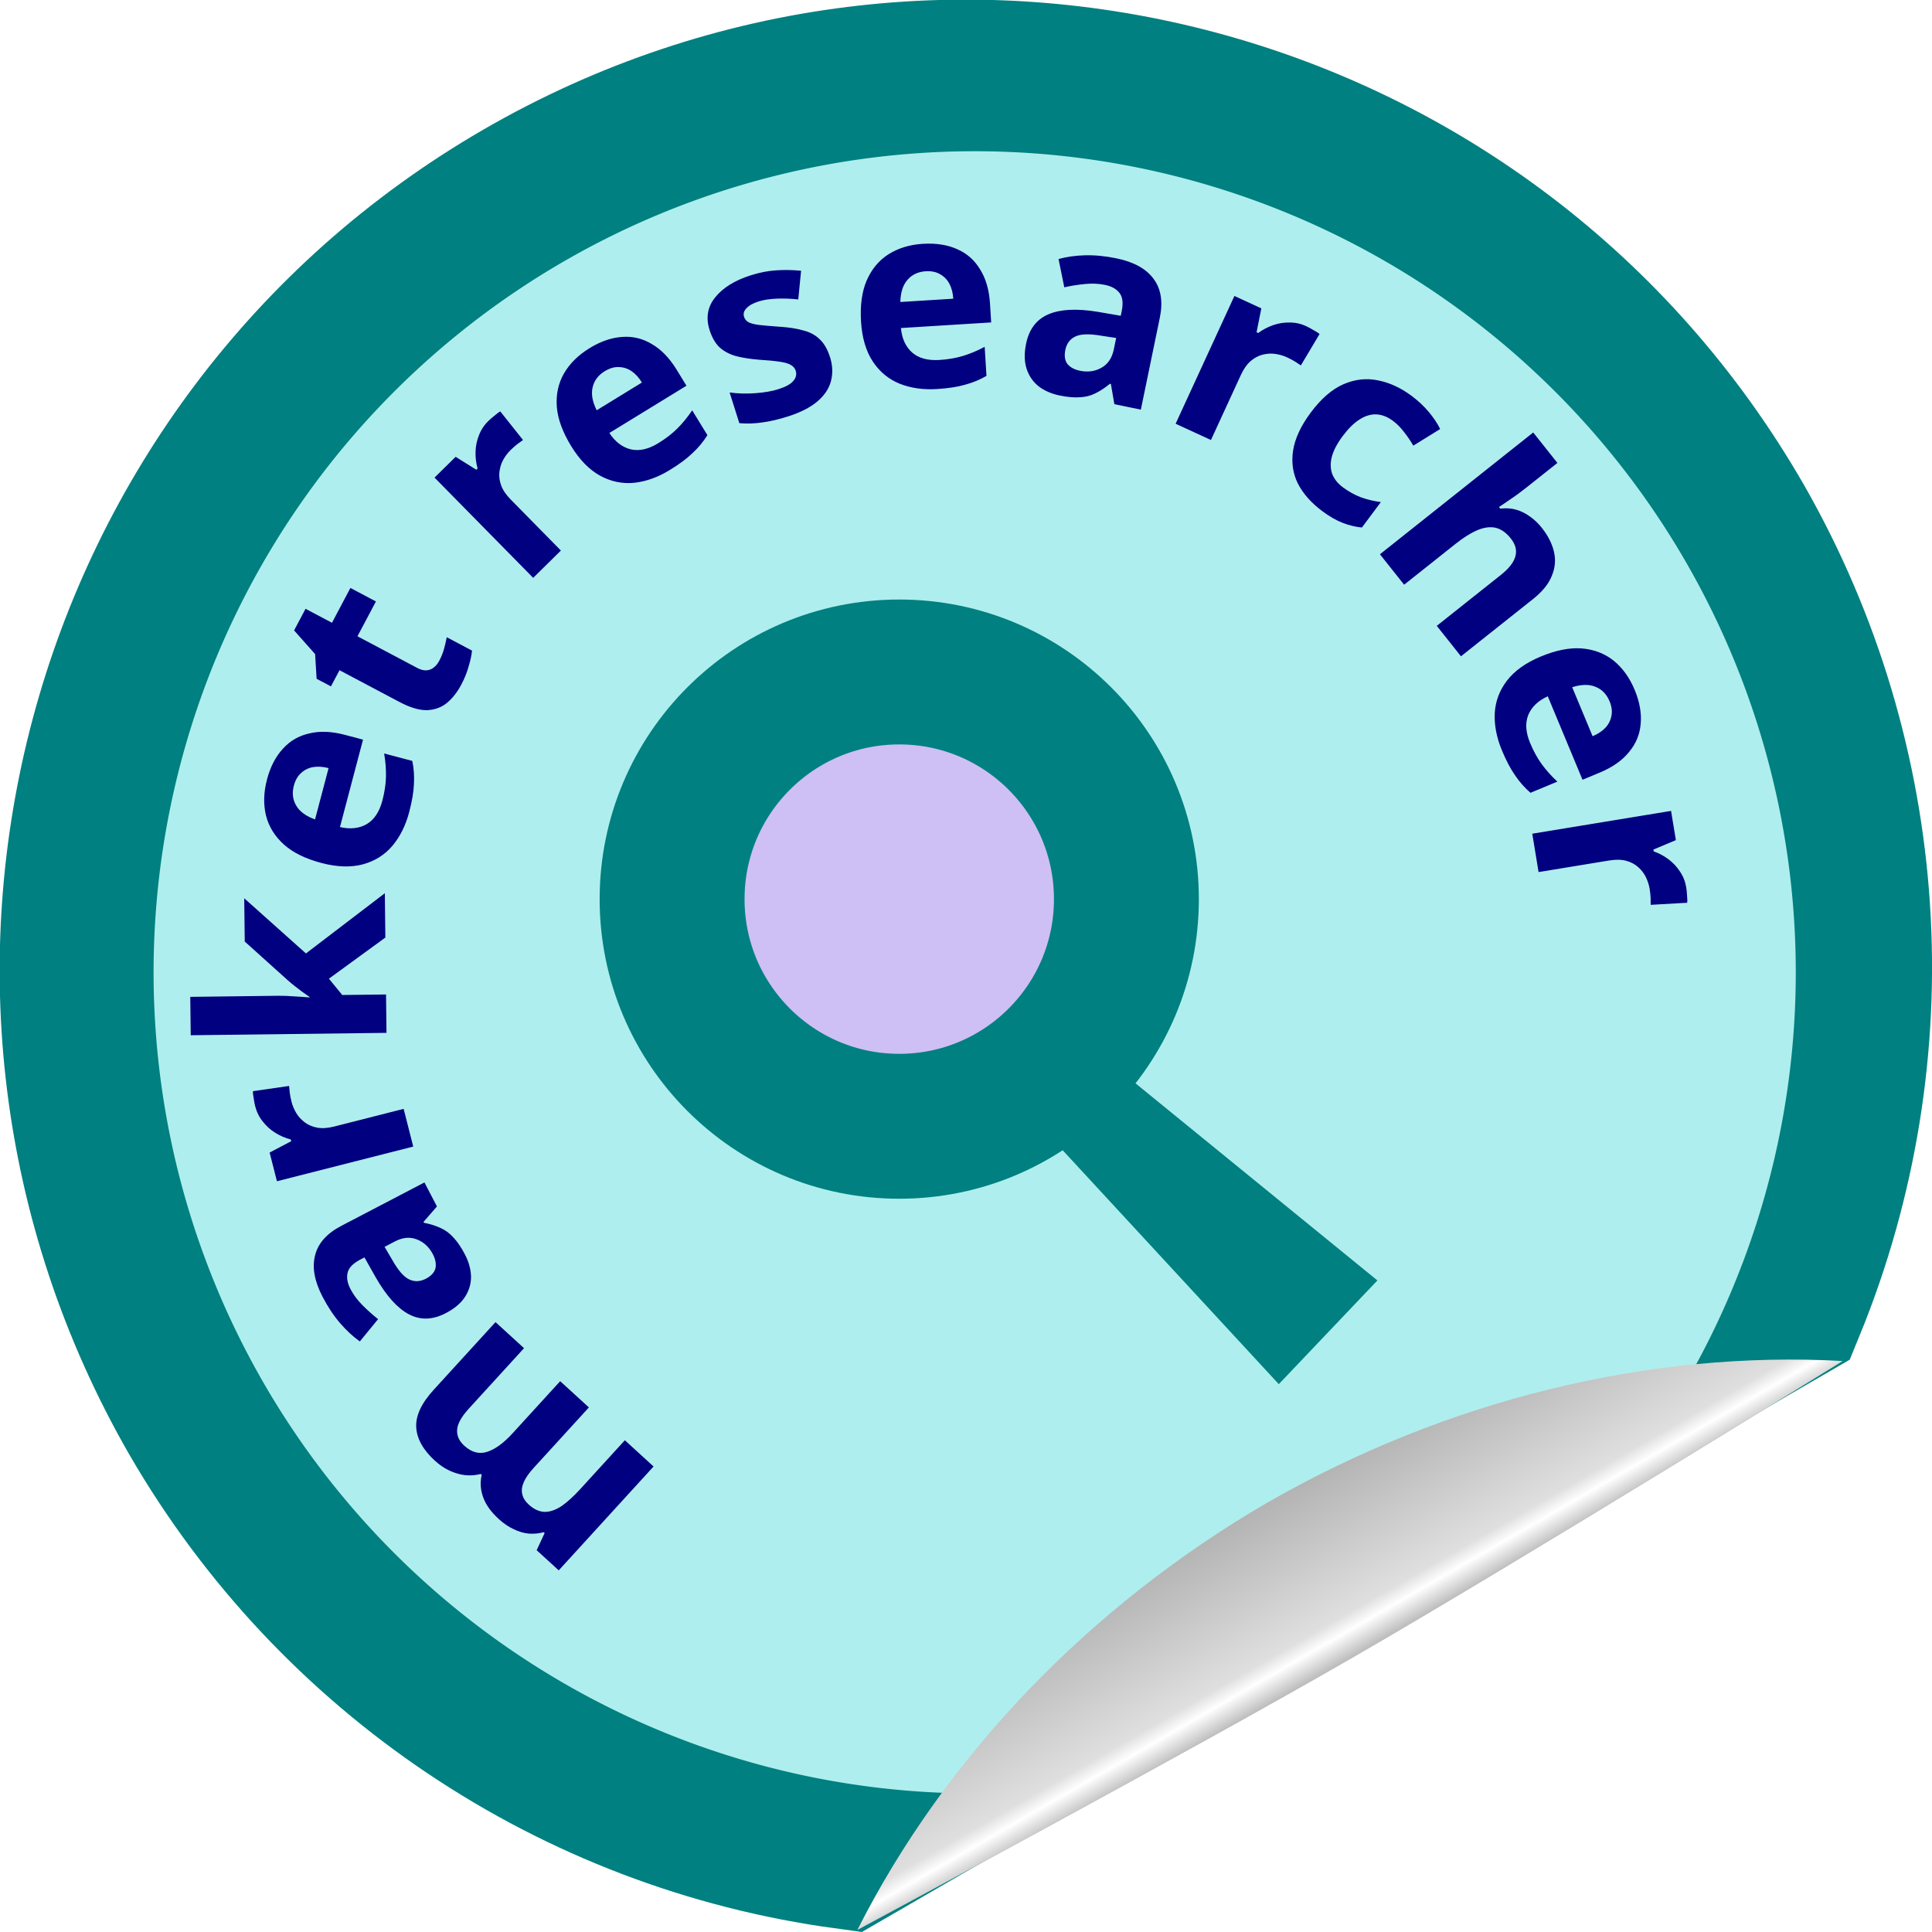 <?xml version="1.0" encoding="UTF-8" standalone="no"?>
<!-- Created with Inkscape (http://www.inkscape.org/) -->

<svg
   version="1.1"
   id="svg1"
   width="80"
   height="80"
   viewBox="0 0 80 80"
   sodipodi:docname="mr.svg"
   inkscape:version="1.4 (86a8ad7, 2024-10-11)"
   xmlns:inkscape="http://www.inkscape.org/namespaces/inkscape"
   xmlns:sodipodi="http://sodipodi.sourceforge.net/DTD/sodipodi-0.dtd"
   xmlns:xlink="http://www.w3.org/1999/xlink"
   xmlns="http://www.w3.org/2000/svg"
   xmlns:svg="http://www.w3.org/2000/svg"
   xmlns:rdf="http://www.w3.org/1999/02/22-rdf-syntax-ns#"
   xmlns:cc="http://creativecommons.org/ns#"
   xmlns:dc="http://purl.org/dc/elements/1.1/">
  <title
     id="title1">helping hand sticker</title>
  <defs
     id="defs1">
    <linearGradient
       id="swatch27"
       inkscape:swatch="solid">
      <stop
         style="stop-color:#000000;stop-opacity:1;"
         offset="0"
         id="stop27" />
    </linearGradient>
    <linearGradient
       id="swatch26"
       inkscape:swatch="solid">
      <stop
         style="stop-color:#ffda63;stop-opacity:1;"
         offset="0"
         id="stop26" />
    </linearGradient>
    <linearGradient
       id="swatch21"
       inkscape:swatch="solid">
      <stop
         style="stop-color:#fffacd;stop-opacity:1;"
         offset="0"
         id="stop25" />
    </linearGradient>
    <linearGradient
       id="swatch20"
       inkscape:swatch="solid">
      <stop
         style="stop-color:#008080;stop-opacity:1;"
         offset="0"
         id="stop20" />
    </linearGradient>
    <linearGradient
       id="swatch17"
       inkscape:swatch="solid">
      <stop
         style="stop-color:#007aff;stop-opacity:1;"
         offset="0"
         id="stop17" />
    </linearGradient>
    <linearGradient
       id="swatch16"
       inkscape:swatch="solid">
      <stop
         style="stop-color:#f29db5;stop-opacity:1;"
         offset="0"
         id="stop16" />
    </linearGradient>
    <linearGradient
       id="swatch15"
       inkscape:swatch="solid">
      <stop
         style="stop-color:#afeeee;stop-opacity:1;"
         offset="0"
         id="stop15" />
    </linearGradient>
    <linearGradient
       id="swatch14"
       inkscape:swatch="solid">
      <stop
         style="stop-color:#ff9505;stop-opacity:1;"
         offset="0"
         id="stop14" />
    </linearGradient>
    <linearGradient
       id="swatch11"
       inkscape:swatch="solid">
      <stop
         style="stop-color:#ff9505;stop-opacity:1;"
         offset="0"
         id="stop11" />
    </linearGradient>
    <inkscape:path-effect
       effect="bspline"
       id="path-effect24"
       is_visible="true"
       lpeversion="1.3"
       weight="33.333"
       steps="2"
       helper_size="0"
       apply_no_weight="true"
       apply_with_weight="true"
       only_selected="false"
       uniform="false" />
    <linearGradient
       id="linearGradient21"
       inkscape:collect="always">
      <stop
         style="stop-color:#bfbfbf;stop-opacity:1;"
         offset="0"
         id="stop21" />
      <stop
         style="stop-color:#ffffff;stop-opacity:1;"
         offset="0.135"
         id="stop23" />
      <stop
         style="stop-color:#dfdfdf;stop-opacity:1;"
         offset="0.226"
         id="stop24" />
      <stop
         style="stop-color:#b4b4b4;stop-opacity:1;"
         offset="1"
         id="stop22" />
    </linearGradient>
    <linearGradient
       id="swatch19"
       inkscape:swatch="solid">
      <stop
         style="stop-color:#d999d9;stop-opacity:1;"
         offset="0"
         id="stop19" />
    </linearGradient>
    <clipPath
       clipPathUnits="userSpaceOnUse"
       id="clipPath54">
      <path
         id="path54"
         style="stroke-width:0.1;stroke-linecap:square;paint-order:markers fill stroke;stop-color:#000000"
         d="m 1691.199,-792.32 h 1634.892 v 92.828 H 1691.199 Z" />
    </clipPath>
    <inkscape:path-effect
       effect="bspline"
       id="path-effect5"
       is_visible="true"
       lpeversion="1.3"
       weight="33.333"
       steps="2"
       helper_size="0"
       apply_no_weight="true"
       apply_with_weight="true"
       only_selected="false"
       uniform="false" />
    <inkscape:path-effect
       effect="bspline"
       id="path-effect2"
       is_visible="true"
       lpeversion="1.3"
       weight="33.333"
       steps="2"
       helper_size="0"
       apply_no_weight="true"
       apply_with_weight="true"
       only_selected="false"
       uniform="false" />
    <inkscape:path-effect
       effect="bspline"
       id="path-effect1"
       is_visible="true"
       lpeversion="1.3"
       weight="33.333"
       steps="2"
       helper_size="0"
       apply_no_weight="true"
       apply_with_weight="true"
       only_selected="false"
       uniform="false" />
    <inkscape:path-effect
       effect="bspline"
       id="path-effect2-4"
       is_visible="true"
       lpeversion="1.3"
       weight="33.333"
       steps="2"
       helper_size="0"
       apply_no_weight="true"
       apply_with_weight="true"
       only_selected="false"
       uniform="false" />
    <linearGradient
       inkscape:collect="always"
       xlink:href="#linearGradient21"
       id="linearGradient22"
       x1="40.139"
       y1="68.618"
       x2="40.139"
       y2="76.799"
       gradientUnits="userSpaceOnUse"
       gradientTransform="matrix(0.906,-0.523,-0.438,-0.759,49.927,141.486)" />
    <filter
       inkscape:collect="always"
       style="color-interpolation-filters:sRGB"
       id="filter1"
       x="-0.116"
       y="-0.2"
       width="1.232"
       height="1.401">
      <feGaussianBlur
         inkscape:collect="always"
         stdDeviation="1.973"
         id="feGaussianBlur1" />
    </filter>
    <linearGradient
       inkscape:collect="always"
       xlink:href="#swatch15"
       id="linearGradient15"
       x1="6.359"
       y1="40.262"
       x2="74.359"
       y2="40.262"
       gradientUnits="userSpaceOnUse" />
    <linearGradient
       inkscape:collect="always"
       xlink:href="#swatch20"
       id="linearGradient25"
       x1="-0.001"
       y1="40"
       x2="80.001"
       y2="40"
       gradientUnits="userSpaceOnUse" />
  </defs>
  <sodipodi:namedview
     id="namedview1"
     pagecolor="#505050"
     bordercolor="#eeeeee"
     borderopacity="1"
     inkscape:showpageshadow="0"
     inkscape:pageopacity="0"
     inkscape:pagecheckerboard="0"
     inkscape:deskcolor="#505050"
     inkscape:zoom="7.2937499"
     inkscape:cx="41.610969"
     inkscape:cy="75.13282"
     inkscape:window-width="1717"
     inkscape:window-height="1360"
     inkscape:window-x="3627"
     inkscape:window-y="0"
     inkscape:window-maximized="0"
     inkscape:current-layer="layer6"
     showgrid="false" />
  <g
     inkscape:groupmode="layer"
     id="layer5"
     inkscape:label="shadow"
     transform="translate(5.233,-23.562)"
     style="display:inline">
    <path
       id="path1-7"
       style="display:inline;fill:#aaaaaa;fill-opacity:1;stroke:none;stroke-width:6.078;stroke-opacity:1;paint-order:markers fill stroke;filter:url(#filter1)"
       inkscape:label="peel_shadow"
       d="m 30.269,103.477 c 3.628,-7.18 9.602,-13.406 16.983,-17.7 7.41,-4.245 15.788,-6.306 23.82,-5.858 0,0 -13.403,8.298 -20.203,12.224 C 44.069,96.07 30.269,103.477 30.269,103.477 Z"
       sodipodi:nodetypes="ccczc" />
  </g>
  <g
     inkscape:groupmode="layer"
     inkscape:label="badge"
     id="g1"
     style="display:inline">
    <path
       id="path2"
       style="display:inline;fill:url(#linearGradient25);fill-opacity:1;stroke:#008080;stroke-width:6.36;stroke-linecap:square;stroke-linejoin:miter;stroke-opacity:1;paint-order:fill markers stroke"
       inkscape:label="circle"
       d="M 21.598,8.125 C 3.972,18.337 -2.067,40.954 8.11,58.642 13.827,68.51 23.765,75.175 35.038,76.702 L 74.062,54.093 C 78.381,43.533 77.597,31.564 71.94,21.661 61.764,3.973 39.225,-2.087 21.598,8.125 Z"
       sodipodi:nodetypes="cccccc" />
    <path
       style="display:inline;fill:url(#linearGradient15);fill-opacity:1;stroke-width:1.114;stroke-linecap:square;stroke-linejoin:miter;paint-order:stroke fill markers;stroke:none;stroke-opacity:1"
       id="path4"
       sodipodi:type="arc"
       sodipodi:cx="40.359409"
       sodipodi:cy="40.262463"
       sodipodi:rx="34"
       sodipodi:ry="34"
       sodipodi:start="1.4106603"
       sodipodi:end="0.57299907"
       sodipodi:arc-type="arc"
       d="M 45.781,73.827 A 34,34 0 0 1 8.655,52.543 34,34 0 0 1 21.756,11.803 a 34,34 0 0 1 42.573,4.346 34,34 0 0 1 4.6,42.547"
       sodipodi:open="true" />
    <path
       id="circle19"
       style="display:inline;fill:url(#linearGradient22);stroke:none;stroke-width:6;stroke-opacity:1;paint-order:markers fill stroke;stroke-dasharray:none"
       inkscape:label="circle"
       d="m 35.502,79.915 c 3.628,-7.18 9.602,-13.406 16.983,-17.7 7.41,-4.245 15.788,-6.306 23.82,-5.858 0,0 -13.403,8.298 -20.203,12.224 C 49.302,72.508 35.502,79.915 35.502,79.915 Z"
       sodipodi:nodetypes="ccczc" />
  </g>
  <g
     inkscape:groupmode="layer"
     id="layer1"
     inkscape:label="rect"
     style="display:inline" />
  <g
     inkscape:groupmode="layer"
     id="layer3"
     inkscape:label="text"
     style="display:inline">
    <path
       d="m 18.015,60.492 q -0.74,-0.676 -0.78,-1.392 -0.04,-0.715 0.722,-1.55 l 2.561,-2.804 1.181,1.079 -2.287,2.505 q -0.453,0.496 -0.482,0.86 -0.036,0.372 0.295,0.674 0.457,0.417 0.955,0.251 0.491,-0.158 1.052,-0.773 l 1.964,-2.15 1.189,1.086 -2.287,2.505 q -0.295,0.323 -0.411,0.592 -0.116,0.27 -0.061,0.494 0.048,0.232 0.269,0.433 0.323,0.295 0.663,0.302 0.332,2.6e-5 0.699,-0.243 0.359,-0.25 0.776,-0.707 l 1.841,-2.016 1.189,1.086 -3.927,4.301 -0.914,-0.834 0.33,-0.71 -0.039,-0.036 q -0.306,0.082 -0.616,0.058 -0.319,-0.031 -0.627,-0.183 -0.316,-0.144 -0.615,-0.418 -0.48,-0.439 -0.644,-0.892 -0.172,-0.46 -0.065,-0.941 l -0.039,-0.036 q -0.508,0.129 -0.99,-0.023 -0.49,-0.144 -0.899,-0.518 z m -4.655,-6.789 q -0.509,-0.974 -0.312,-1.726 0.187,-0.748 1.085,-1.217 l 3.442,-1.797 0.518,0.993 -0.556,0.64 0.02,0.038 q 0.388,0.074 0.691,0.217 0.298,0.133 0.532,0.396 0.243,0.258 0.47,0.693 0.237,0.454 0.254,0.902 0.008,0.453 -0.243,0.849 -0.251,0.396 -0.799,0.682 -0.813,0.425 -1.526,0.051 -0.713,-0.374 -1.367,-1.512 l -0.478,-0.846 -0.161,0.084 q -0.463,0.242 -0.534,0.544 -0.08,0.307 0.117,0.685 0.183,0.35 0.489,0.659 0.306,0.309 0.654,0.585 L 14.9,55.546 Q 14.48,55.248 14.085,54.792 13.686,54.327 13.36,53.703 Z m 2.873,-1.549 q 0.37,0.661 0.706,0.822 0.337,0.161 0.696,-0.027 0.331,-0.173 0.398,-0.436 0.053,-0.268 -0.11,-0.58 -0.232,-0.444 -0.655,-0.609 -0.428,-0.174 -0.919,0.083 l -0.425,0.222 z m -5.664,-6.335 q -0.039,-0.155 -0.063,-0.336 -0.037,-0.189 -0.032,-0.3 l 1.497,-0.216 q 0.008,0.119 0.027,0.279 0.019,0.16 0.074,0.377 0.06,0.238 0.196,0.467 0.133,0.219 0.351,0.384 0.218,0.165 0.518,0.22 0.3,0.056 0.714,-0.05 l 2.863,-0.728 0.397,1.561 -5.644,1.436 -0.302,-1.189 0.893,-0.469 -0.018,-0.072 q -0.342,-0.089 -0.643,-0.277 -0.301,-0.188 -0.514,-0.464 -0.224,-0.273 -0.313,-0.625 z m 0.937,-4.586 q 0.331,-0.004 0.662,0.024 0.32,0.017 0.651,0.045 l -2.6e-4,-0.021 q -0.151,-0.105 -0.301,-0.21 -0.151,-0.116 -0.302,-0.231 -0.151,-0.116 -0.291,-0.242 l -1.79,-1.61 -0.022,-1.792 2.556,2.284 3.266,-2.493 0.022,1.835 -2.337,1.703 0.552,0.676 1.813,-0.022 0.019,1.589 -8.106,0.099 -0.019,-1.589 z m -0.452,-8.953 q 0.207,-0.784 0.656,-1.272 0.438,-0.491 1.095,-0.638 0.649,-0.16 1.474,0.058 l 0.753,0.199 -0.955,3.62 q 0.645,0.148 1.114,-0.125 0.459,-0.276 0.641,-0.967 0.139,-0.526 0.15,-0.986 0.011,-0.46 -0.075,-0.969 l 1.165,0.308 q 0.097,0.467 0.068,0.956 -0.017,0.481 -0.196,1.162 -0.22,0.835 -0.701,1.404 -0.478,0.558 -1.216,0.76 -0.748,0.2 -1.717,-0.056 -0.99,-0.261 -1.553,-0.763 -0.57,-0.515 -0.742,-1.2 -0.169,-0.696 0.04,-1.49 z m 1.114,0.25 q -0.122,0.464 0.1,0.832 0.213,0.365 0.777,0.569 l 0.561,-2.125 q -0.34,-0.09 -0.628,-0.044 -0.288,0.045 -0.505,0.242 -0.215,0.186 -0.304,0.526 z m 6.023,-5.173 q 0.125,-0.236 0.192,-0.477 0.068,-0.242 0.116,-0.494 l 1.046,0.554 q -0.025,0.276 -0.139,0.65 -0.099,0.37 -0.309,0.766 -0.245,0.462 -0.59,0.75 -0.34,0.278 -0.823,0.301 -0.487,0.008 -1.147,-0.342 l -2.479,-1.313 -0.354,0.669 -0.594,-0.314 -0.062,-1.023 -0.87,-0.979 0.474,-0.896 1.094,0.579 0.764,-1.442 1.056,0.559 -0.764,1.442 2.479,1.313 q 0.292,0.155 0.533,0.065 0.231,-0.095 0.376,-0.368 z m 2.024,-9.918 q 0.114,-0.112 0.258,-0.224 0.144,-0.127 0.243,-0.179 l 0.941,1.184 q -0.099,0.067 -0.228,0.164 -0.129,0.097 -0.289,0.254 -0.175,0.172 -0.305,0.405 -0.122,0.225 -0.155,0.497 -0.032,0.271 0.071,0.559 0.103,0.287 0.403,0.592 l 2.072,2.106 -1.148,1.13 -4.085,-4.151 0.874,-0.86 0.856,0.535 0.053,-0.052 q -0.095,-0.34 -0.085,-0.695 0.01,-0.354 0.141,-0.678 0.123,-0.331 0.382,-0.585 z m 4.193,-3.02 q 0.691,-0.424 1.353,-0.467 0.656,-0.052 1.232,0.296 0.579,0.333 1.025,1.06 l 0.407,0.664 -3.192,1.957 q 0.364,0.553 0.892,0.679 0.523,0.118 1.132,-0.256 0.464,-0.284 0.79,-0.609 0.326,-0.325 0.615,-0.752 l 0.63,1.028 q -0.252,0.405 -0.611,0.738 -0.344,0.336 -0.945,0.704 -0.737,0.452 -1.477,0.53 -0.731,0.073 -1.404,-0.29 -0.679,-0.372 -1.203,-1.227 -0.535,-0.873 -0.595,-1.624 -0.057,-0.766 0.292,-1.38 0.358,-0.62 1.058,-1.049 z m 0.633,0.951 q -0.409,0.251 -0.502,0.671 -0.099,0.411 0.168,0.948 l 1.873,-1.149 Q 26.398,15.54 26.159,15.374 25.919,15.208 25.626,15.199 25.343,15.186 25.043,15.37 Z m 9.327,-0.589 q 0.167,0.529 0.038,1.006 -0.122,0.464 -0.563,0.838 -0.441,0.374 -1.224,0.622 -0.59,0.186 -1.063,0.246 -0.47,0.07 -0.942,0.029 l -0.402,-1.271 q 0.515,0.072 1.072,0.03 0.557,-0.042 0.934,-0.161 0.468,-0.148 0.63,-0.344 0.172,-0.2 0.101,-0.423 -0.048,-0.153 -0.199,-0.239 -0.14,-0.09 -0.457,-0.135 -0.306,-0.049 -0.866,-0.084 -0.563,-0.046 -0.966,-0.154 -0.406,-0.118 -0.676,-0.368 -0.259,-0.254 -0.404,-0.711 -0.241,-0.763 0.234,-1.349 0.482,-0.6 1.478,-0.915 0.539,-0.17 1.032,-0.203 0.503,-0.036 1.046,0.016 l -0.117,1.189 q -0.441,-0.051 -0.883,-0.034 -0.442,0.017 -0.757,0.116 -0.346,0.109 -0.504,0.282 -0.161,0.163 -0.1,0.356 0.045,0.142 0.182,0.222 0.147,0.077 0.45,0.115 0.313,0.035 0.862,0.074 0.559,0.036 0.966,0.154 0.413,0.104 0.676,0.368 0.269,0.251 0.42,0.729 z m 3.853,-4.685 q 0.809,-0.05 1.414,0.222 0.604,0.262 0.95,0.839 0.356,0.566 0.409,1.417 l 0.048,0.777 -3.737,0.232 q 0.062,0.659 0.469,1.018 0.406,0.349 1.12,0.305 0.543,-0.034 0.983,-0.168 0.441,-0.134 0.896,-0.376 l 0.075,1.203 q -0.413,0.239 -0.886,0.365 -0.462,0.136 -1.164,0.179 -0.862,0.054 -1.553,-0.224 -0.68,-0.278 -1.104,-0.915 -0.425,-0.647 -0.487,-1.648 -0.063,-1.022 0.236,-1.714 0.309,-0.703 0.905,-1.082 0.607,-0.38 1.427,-0.431 z m 0.113,1.136 q -0.479,0.03 -0.758,0.357 -0.28,0.317 -0.296,0.916 l 2.193,-0.136 q -0.022,-0.351 -0.155,-0.61 -0.134,-0.259 -0.388,-0.403 -0.244,-0.145 -0.595,-0.123 z m 7.901,-0.533 q 1.076,0.222 1.534,0.85 0.461,0.618 0.256,1.61 l -0.785,3.803 -1.097,-0.226 -0.143,-0.836 -0.042,-0.009 q -0.303,0.253 -0.605,0.398 -0.292,0.147 -0.643,0.161 -0.354,0.025 -0.834,-0.074 -0.501,-0.103 -0.86,-0.373 -0.356,-0.28 -0.504,-0.725 -0.148,-0.444 -0.023,-1.05 0.185,-0.898 0.926,-1.214 0.74,-0.316 2.036,-0.103 l 0.957,0.165 0.037,-0.178 q 0.106,-0.512 -0.083,-0.758 -0.187,-0.256 -0.605,-0.343 -0.387,-0.08 -0.82,-0.038 -0.433,0.041 -0.867,0.137 l -0.238,-1.171 q 0.497,-0.137 1.099,-0.154 0.613,-0.015 1.303,0.127 z m -0.618,3.205 q -0.746,-0.132 -1.084,0.027 -0.338,0.159 -0.42,0.556 -0.075,0.366 0.086,0.584 0.174,0.21 0.519,0.281 0.491,0.101 0.886,-0.122 0.405,-0.221 0.517,-0.765 l 0.097,-0.47 z m 8.469,-0.398 q 0.145,0.067 0.301,0.162 0.17,0.09 0.253,0.164 l -0.774,1.299 q -0.098,-0.068 -0.234,-0.155 -0.136,-0.086 -0.34,-0.18 -0.223,-0.103 -0.487,-0.142 -0.254,-0.035 -0.519,0.031 -0.265,0.066 -0.497,0.264 -0.232,0.198 -0.411,0.586 l -1.235,2.684 -1.463,-0.673 2.435,-5.291 1.114,0.513 -0.197,0.99 0.068,0.031 q 0.284,-0.21 0.619,-0.326 0.335,-0.116 0.684,-0.108 0.353,-0.002 0.683,0.15 z m 0.662,7.655 q -0.676,-0.504 -1.004,-1.134 -0.313,-0.633 -0.2,-1.373 0.119,-0.749 0.731,-1.57 0.644,-0.864 1.353,-1.173 0.71,-0.309 1.425,-0.162 0.721,0.139 1.397,0.642 0.41,0.306 0.706,0.659 0.304,0.36 0.478,0.715 l -1.112,0.688 q -0.174,-0.302 -0.388,-0.568 -0.199,-0.268 -0.456,-0.459 -0.334,-0.249 -0.679,-0.267 -0.346,-0.018 -0.701,0.209 -0.349,0.219 -0.7,0.689 -0.344,0.462 -0.448,0.85 -0.103,0.389 0.013,0.715 0.123,0.318 0.439,0.553 0.368,0.274 0.763,0.422 0.401,0.14 0.813,0.194 l -0.784,1.052 q -0.386,-0.035 -0.79,-0.19 -0.404,-0.155 -0.857,-0.492 z m 8.462,-0.977 q -0.367,0.292 -0.671,0.492 -0.289,0.202 -0.469,0.318 l 0.053,0.067 q 0.362,-0.042 0.663,0.046 0.301,0.088 0.56,0.277 0.274,0.191 0.493,0.466 0.391,0.493 0.508,1 0.117,0.507 -0.092,0.999 -0.193,0.494 -0.786,0.965 l -2.973,2.362 -1.002,-1.261 2.656,-2.11 q 0.493,-0.391 0.596,-0.759 0.111,-0.374 -0.187,-0.75 -0.292,-0.367 -0.64,-0.445 -0.341,-0.069 -0.748,0.104 -0.407,0.174 -0.891,0.558 l -2.138,1.699 -1.002,-1.261 6.347,-5.043 1.002,1.261 z m 4.475,8.375 q 0.312,0.748 0.252,1.409 -0.05,0.656 -0.483,1.172 -0.419,0.521 -1.206,0.849 l -0.719,0.299 -1.439,-3.456 q -0.602,0.274 -0.809,0.776 -0.197,0.498 0.078,1.158 0.209,0.502 0.48,0.875 0.271,0.373 0.648,0.724 l -1.113,0.463 q -0.361,-0.312 -0.634,-0.718 -0.279,-0.392 -0.55,-1.042 -0.332,-0.798 -0.295,-1.541 0.041,-0.734 0.504,-1.342 0.473,-0.613 1.398,-0.998 0.945,-0.394 1.697,-0.337 0.766,0.063 1.318,0.502 0.557,0.45 0.873,1.208 z m -1.037,0.478 q -0.185,-0.443 -0.585,-0.6 -0.391,-0.161 -0.962,0.019 l 0.845,2.029 q 0.325,-0.135 0.526,-0.346 0.201,-0.211 0.254,-0.499 0.058,-0.278 -0.078,-0.603 z m 3.174,7.702 q 0.026,0.158 0.034,0.34 0.021,0.191 0.006,0.302 l -1.51,0.086 q 0.002,-0.119 -0.003,-0.281 -0.005,-0.161 -0.041,-0.382 -0.04,-0.242 -0.155,-0.483 -0.113,-0.23 -0.316,-0.413 -0.203,-0.183 -0.497,-0.264 -0.294,-0.081 -0.715,-0.012 l -2.916,0.479 -0.261,-1.589 5.747,-0.944 0.199,1.21 -0.93,0.391 0.012,0.074 q 0.333,0.118 0.616,0.331 0.284,0.213 0.472,0.506 0.199,0.292 0.258,0.649 z"
       id="text1"
       style="font-weight:bold;font-size:10.667px;font-family:Sans;-inkscape-font-specification:'Sans Bold';fill:#000080;stroke-width:0.75;stroke-linecap:square;paint-order:stroke fill markers"
       aria-label="market researcher" />
    <circle
       style="display:none;fill:none;fill-opacity:1;stroke:#92079f;stroke-width:0.739;stroke-opacity:1;paint-order:markers fill stroke"
       id="path3"
       cx="14.641"
       cy="-54.641"
       r="24.027"
       transform="rotate(120)" />
  </g>
  <g
     inkscape:groupmode="layer"
     id="layer6"
     inkscape:label="magnifying">
    <circle
       style="fill:#cebff4;fill-opacity:1;stroke:#008080;stroke-width:6;stroke-linecap:square;stroke-dasharray:none;stroke-opacity:1;paint-order:stroke fill markers"
       id="path1"
       cx="-37.231"
       cy="37.236"
       r="9.406"
       transform="rotate(-90)" />
    <path
       style="fill:#008080;fill-opacity:1;stroke:none;stroke-width:0.613;stroke-linecap:square;stroke-dasharray:none;paint-order:stroke fill markers"
       d="m 43.939,47.56 2.59,-3.101 10.506,8.561 -4.083,4.295 z"
       id="path5"
       sodipodi:nodetypes="ccccc" />
  </g>
</svg>
